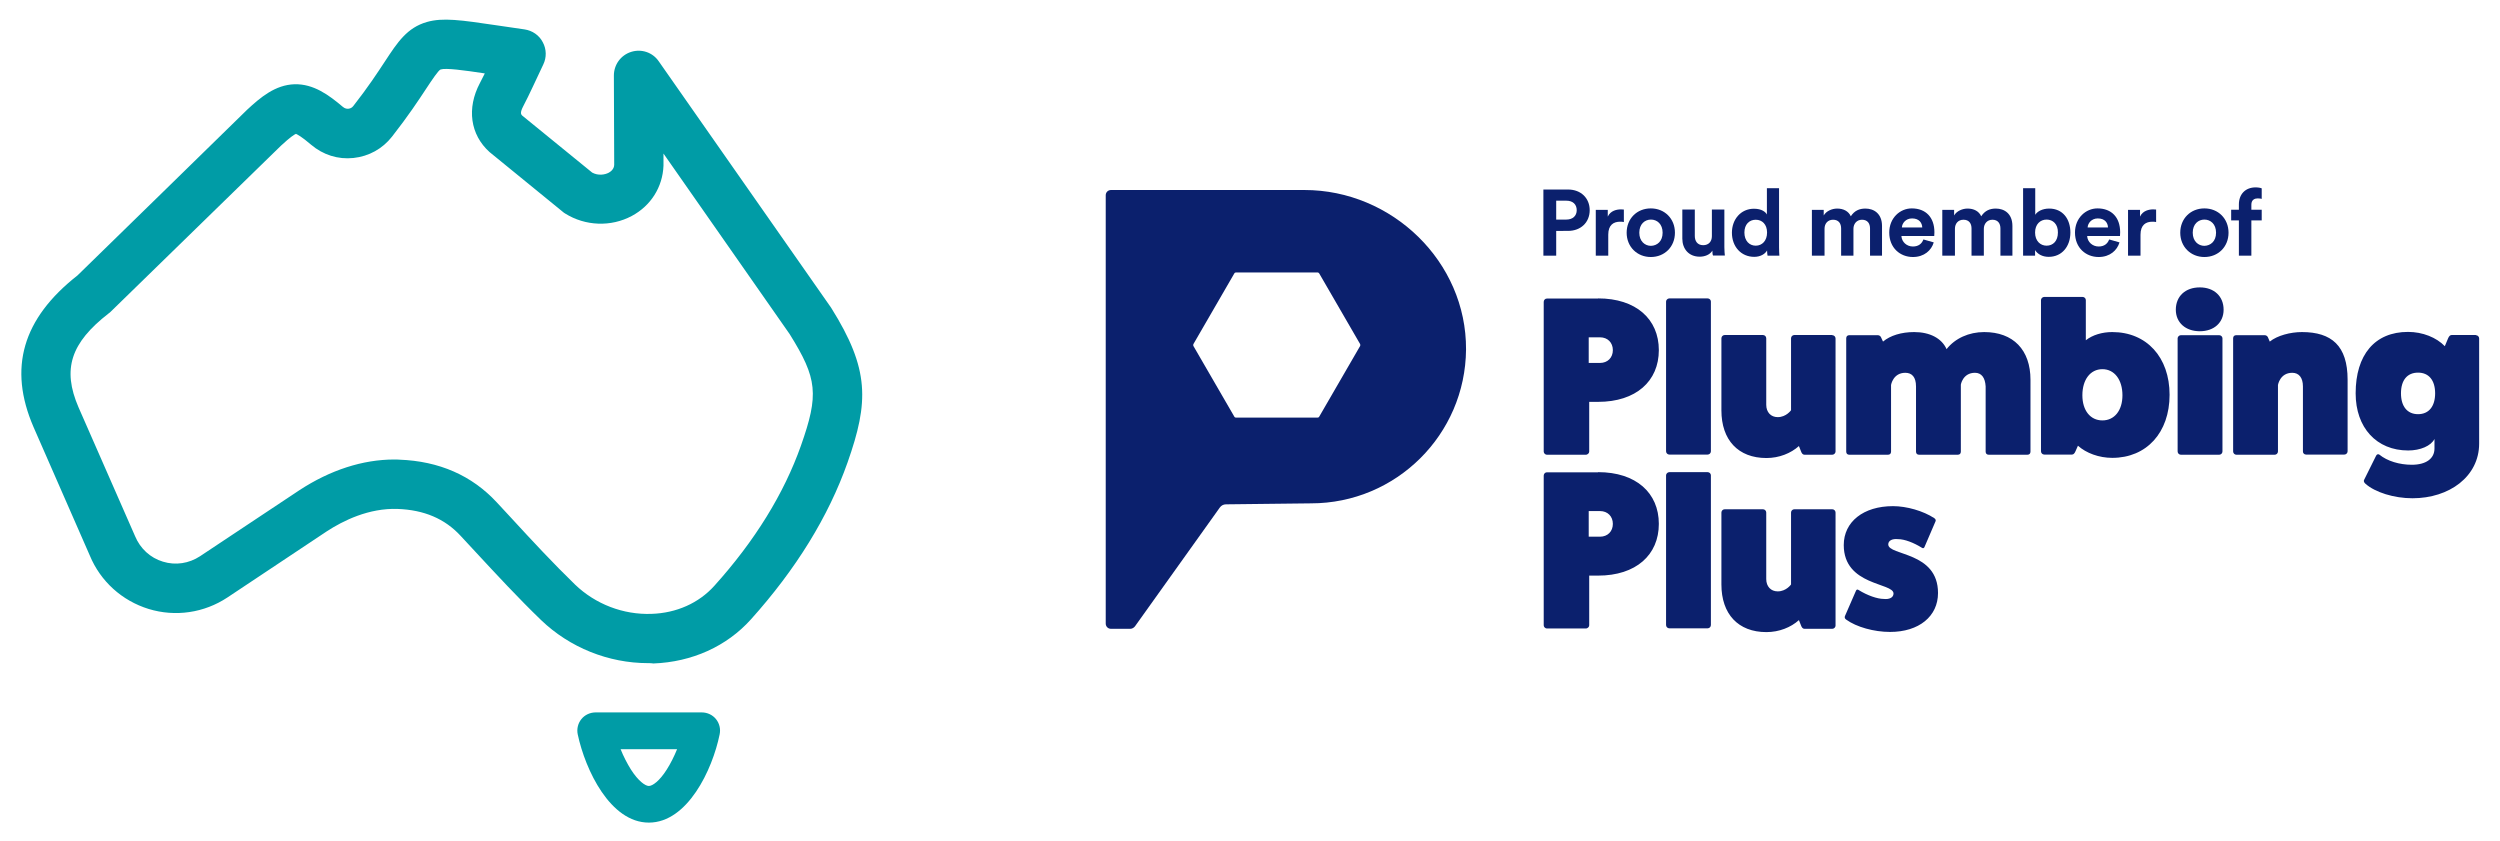 <?xml version="1.0" encoding="utf-8"?>
<!-- Generator: Adobe Illustrator 25.2.0, SVG Export Plug-In . SVG Version: 6.00 Build 0)  -->
<svg version="1.1" id="Layer_1" xmlns="http://www.w3.org/2000/svg" xmlns:xlink="http://www.w3.org/1999/xlink" x="0px" y="0px"
	 viewBox="0 0 1522.3 512" style="enable-background:new 0 0 1522.3 512;" xml:space="preserve">
<style type="text/css">
	.st0{fill:#009CA6;}
	.st1{fill:#0B206D;}
</style>
<g>
	<path class="st0" d="M506.1,187.4c-0.1-0.2-105-150.1-105-150.1c-3.7-5.4-10.5-7.7-16.8-5.7s-10.5,7.8-10.5,14.4l0.2,54.3
		c0,1-0.4,3.3-3.4,4.9c-2.3,1.2-6.3,1.9-10-0.1l-42.7-34.8c-0.7-0.7-1.3-1.8,0.7-5.6c4-7.6,7.4-15.4,12.2-25.4
		c2.1-4.3,2-9.4-0.3-13.6c-2.2-4.3-6.4-7.1-11.1-7.8c-6.4-0.9-12.1-1.8-17.1-2.5c-21.7-3.2-32.6-4.8-42.4-2
		c-12,3.5-17.7,12.1-25.5,24c-4.6,7-10.3,15.7-19.3,27.2c-0.9,1.2-2.1,1.5-2.9,1.6c-0.8,0.1-2.1,0-3.4-1.1
		c-8.5-7.2-17.8-14.1-29.5-13.8c-11.7,0.4-20.6,7.9-28.8,15.5c0,0.1-103.3,100.9-103.3,100.9C13.7,194,4.9,224.1,20.4,260l34.3,78.3
		c6.5,15.7,19.6,27.5,35.8,32.5c16.3,5,33.8,2.4,48-7l60.4-40.2c10.1-6.6,25.7-14.3,43.2-13.7c16.1,0.6,28.7,5.9,38.4,16.4
		c3,3.2,6,6.4,8.9,9.6c12.9,13.9,26.1,28.2,40.1,41.7c17.4,16.7,41,26.2,65.1,26.2c1.1,0,2.2,0,3.3,0.2
		c23.5-0.9,44.6-10.4,59.4-26.9c27.4-30.5,47.2-62.6,58.8-95.5C529.1,244.7,529.6,224.9,506.1,187.4z M487.7,271.4
		c-10.3,29.1-28,57.9-52.8,85.4c-9.4,10.4-22.9,16.5-38.2,17c-17.2,0.6-34.1-5.9-46.5-17.8c-13.3-12.9-26.3-26.9-38.8-40.5
		c-3-3.2-5.9-6.4-8.9-9.6c-15.2-16.4-35.1-25.1-59.3-26c-1-0.1-2-0.1-3.1-0.1c-19.2,0-39,6.4-57.8,18.7l-60.5,40.2
		c-6.7,4.4-14.9,5.7-22.6,3.3c-7.7-2.3-13.8-8-16.9-15.4c0-0.1-34.5-78.6-34.5-78.6c-10-23.2-4.8-39.2,18.4-57.2
		c0.5-0.3,0.9-0.7,1.3-1.1l103.6-101c5.6-5.2,8.1-6.8,9.1-7.2c0.9,0.4,3.5,1.7,9.2,6.6c7.3,6.2,16.4,9.1,25.8,8.1
		c9.4-1,17.7-5.6,23.5-13c9.8-12.5,16.2-22.2,20.8-29.2c3.5-5.3,7.5-11.3,8.8-11.7c3.3-1,13.6,0.4,26.9,2.4c-1,2-2,4-3,5.9
		c-8.1,15.3-5.9,31.4,5.9,42c0.2,0.2,44.5,36.3,44.5,36.3c0.4,0.4,1,0.8,1.5,1.1c12.3,7.7,27.9,8.3,40.6,1.5
		c11.6-6.2,18.8-17.6,19.3-30.6c0-0.2,0-7.4,0-7.4l76.8,109.9C497.8,230.6,498.7,240.2,487.7,271.4z"/>
	<path class="st0" d="M427.3,433.8h-64.6c-3.4,0-6.6,1.5-8.7,4.1c-2.1,2.6-2.9,6.1-2.2,9.3c4.6,21.6,19.8,53.7,43.3,53.7
		c23.5,0,38.7-32.1,43.1-53.7c0.7-3.3-0.1-6.7-2.2-9.3C433.9,435.3,430.7,433.8,427.3,433.8z M406,468.6c-4.4,7-8.7,10-10.9,10
		s-6.5-3.1-10.9-10c-2.3-3.7-4.5-7.9-6.3-12.4h34.4C410.5,460.6,408.3,465,406,468.6z"/>
</g>
<g>
	<g>
		<g>
			<g>
				<path class="st1" d="M892.7,212.8c-0.4,51.8-42.5,93.7-94.4,93.7c-4.4,0-42,0.5-51.8,0.6c-1.5,0-2.8,0.7-3.7,1.9l-51.7,72.4
					c-0.7,0.9-1.8,1.5-2.9,1.5h-11.7c-1.8,0-3.2-1.4-3.2-3.2V227.7V118.9c0-1.8,1.4-3.2,3.2-3.2H773l21.3,0
					C847.7,115.7,893,159.4,892.7,212.8z M802.3,165.9h-49.7c-0.4,0-0.8,0.2-1,0.6l-24.9,43c-0.2,0.4-0.2,0.8,0,1.2l24.9,43
					c0.2,0.4,0.6,0.6,1,0.6h49.7c0.4,0,0.8-0.2,1-0.6l24.9-43c0.2-0.4,0.2-0.8,0-1.2l-24.9-43C803.1,166.2,802.7,165.9,802.3,165.9z
					"/>
			</g>
		</g>
		<g>
			<g>
				<path class="st1" d="M973.1,181.7c23.1,0,37,12.6,37,31.5s-13.9,31.5-37,31.5h-5.4V275c0,0.9-0.9,1.9-2.1,1.9h-23.7
					c-0.9,0-1.9-0.9-1.9-1.9v-91.2c0-1.1,0.9-2,1.9-2H973.1z M974.3,221c4.6,0,7.8-3.2,7.8-7.8c0-4.6-3.2-7.8-7.8-7.8h-6.9V221
					H974.3z M1039.8,181.7c1.1,0,2,0.9,2,1.9v91.2c0,1.1-0.9,2-2,2h-23.3c-1.1,0-2-0.9-2-2v-91.2c0-0.9,0.9-1.9,2-1.9H1039.8z
					 M1115.7,204.1c1.1,0,2,0.9,2,2V275c0,0.9-0.9,1.9-2,1.9h-16.9c-1.1,0-1.7-0.9-2.1-2l-1.3-3.3c-4.9,4.4-12,7.3-19.8,7.3
					c-17.2,0-27.4-11-27.4-29V206c0-1.1,0.9-2,2-2h23.3c1.1,0,2,0.9,2,2v40.5c0,4.5,2.8,7.5,7,7.5c5.2,0,8.1-4.2,8.1-4.2V206
					c0-1.1,0.9-2,2-2H1115.7z M1115.7,310.1c1.1,0,2,0.9,2,2V381c0,0.9-0.9,1.9-2,1.9h-16.9c-1.1,0-1.7-0.9-2.1-2l-1.3-3.3
					c-4.9,4.4-12,7.3-19.8,7.3c-17.2,0-27.4-11-27.4-29v-43.8c0-1.1,0.9-2,2-2h23.3c1.1,0,2,0.9,2,2v40.5c0,4.5,2.8,7.5,7,7.5
					c5.2,0,8.1-4.2,8.1-4.2v-43.8c0-1.1,0.9-2,2-2H1115.7z M1146.6,208c4.4-3.7,11.2-5.8,19-5.8c9.5,0,16.8,3.8,19.7,10.4
					c5.2-6.6,13.6-10.4,22.9-10.4c17.7,0,28.2,10.8,28.2,29.1V275c0,1.2-0.7,1.9-1.9,1.9H1211c-1.2,0-1.9-0.7-1.9-1.9v-39.7
					c-0.3-5.3-2.5-8.3-6.5-8.3c-7.5,0-8.7,7.4-8.6,7.4V275c0,1.2-0.7,1.9-1.9,1.9h-23.5c-1.2,0-1.9-0.7-1.9-1.9v-39.7
					c0-5.7-2.5-8.3-6.5-8.3c-7.5,0-8.7,7.4-8.7,7.4V275c0,1.2-0.7,1.9-1.9,1.9h-23.5c-1.2,0-1.9-0.7-1.9-1.9v-69
					c0-1.2,0.7-1.9,1.9-1.9h17.2c0.9,0,1.7,0.4,2.1,1.3L1146.6,208z M1270.1,207.2c4-3.2,9.9-5,16.1-5c20.9,0,34.9,15.3,34.9,38.2
					c0,23-14,38.4-34.9,38.4c-8.1,0-15.9-2.9-20.9-7.4l-1.5,3.4c-0.5,1.2-1.2,2-2.1,2h-16.9c-1.1,0-2-0.9-2-2v-92.1
					c0-0.9,0.9-1.9,2-1.9h23.3c1.1,0,2,0.9,2,1.9V207.2z M1292.4,240.7c0-9.5-4.9-15.9-12.2-15.9s-12.2,6.3-12.2,15.9
					c0,9.3,4.9,15.3,12.2,15.3S1292.4,250,1292.4,240.7z M1354,188.6c0,7.8-5.8,13.1-14.5,13.1c-8.7,0-14.6-5.3-14.6-13.1
					c0-8.2,5.8-13.6,14.6-13.6C1348.2,175,1354,180.4,1354,188.6z M1351.3,204.1c1.1,0,2,0.9,2,1.9v68.9c0,1.1-0.9,2-2,2H1328
					c-1.1,0-2-0.9-2-2v-68.9c0-0.9,0.9-1.9,2-1.9H1351.3z M1382.1,208c4.6-3.7,12.6-5.8,19.6-5.8c18,0,27.8,8.3,27.8,29v43.6
					c0,1.1-0.9,2-2,2h-23.3c-1.1,0-2-0.9-1.9-2v-39.5c0-5.3-2.4-8.3-6.5-8.3c-7.5,0-8.7,7.4-8.7,7.4v40.5c0,1.1-0.9,2-2,2h-23.3
					c-1.1,0-2-0.9-2-2v-68.9c0-1.2,0.7-1.9,1.9-1.9h17.2c0.9,0,1.7,0.4,2.1,1.3L1382.1,208z M1507.6,204.1c1.1,0,2,0.9,2,2v64
					c0,20-18.1,33.3-40.6,33.3c-11.2,0-22.8-3.6-28.7-8.9c-0.8-0.7-1.1-1.6-0.8-2.2l7.3-14.7c0.4-0.9,1.2-1.3,2-0.8
					c4.9,4,12.3,6.2,19.8,6.2c8.6,0,13.8-3.7,13.8-9.9v-5.8c-2.1,4.2-8.6,7-16,7c-19.3,0-32-13.9-32-34.8
					c0-23.4,11.6-37.4,31.9-37.4c8.9,0,17.3,3.4,22.4,8.7l2-4.8c0.5-1.2,1.2-2,2.1-2H1507.6z M1482.8,239.5
					c0-7.9-3.8-12.6-10.4-12.6c-6.6,0-10.4,4.6-10.4,12.6c0,7.9,3.8,12.7,10.4,12.7C1479,252.2,1482.8,247.4,1482.8,239.5z
					 M1130.1,359.8c0.3-0.8,0.9-1.1,1.7-0.5c5.3,3.3,11.4,5.4,15.2,5.4c3.6,0.4,6-0.9,6-3.3c0-6.7-30.3-4.6-30.3-29.5
					c0-14.2,12-23.7,30-23.7c8.3,0,18.4,2.9,25.1,7.3c0.8,0.5,1.1,1.3,0.8,1.9l-6.7,15.6c-0.3,0.8-0.9,1.1-1.7,0.5
					c-4.8-3-10.4-5.2-14.4-5.2c-3.6-0.4-6,0.9-6,3.2c0,7,30.3,4.2,30.3,29.6c0,14.2-11.6,23.7-29.2,23.7c-9.8,0-20.5-3-26.7-7.5
					c-0.8-0.5-1.1-1.3-0.8-2.1L1130.1,359.8z M973.1,287.5c23.1,0,37,12.6,37,31.5s-13.9,31.5-37,31.5h-5.4v30.3
					c0,0.9-0.9,1.9-2.1,1.9h-23.7c-0.9,0-1.9-0.9-1.9-1.9v-91.2c0-1.1,0.9-2,1.9-2H973.1z M974.3,326.8c4.6,0,7.8-3.2,7.8-7.8
					c0-4.6-3.2-7.8-7.8-7.8h-6.9v15.6H974.3z M1039.8,287.5c1.1,0,2,0.9,2,1.9v91.2c0,1.1-0.9,2-2,2h-23.3c-1.1,0-2-0.9-2-2v-91.2
					c0-0.9,0.9-1.9,2-1.9H1039.8z"/>
			</g>
		</g>
		<g>
			<g>
				<path class="st1" d="M947.6,140.5v15.2h-7.8v-40.3h15c7.9,0,13.2,5.3,13.2,12.6c0,7.3-5.3,12.6-13.2,12.6H947.6z M953.8,133.7
					c3.9,0,6.3-2.3,6.3-5.7c0-3.6-2.4-5.8-6.3-5.8h-6.2v11.5H953.8z"/>
				<path class="st1" d="M988.8,135.2c-0.9-0.2-1.6-0.2-2.3-0.2c-3.9,0-7.2,1.9-7.2,7.9v12.8h-7.6v-27.9h7.3v4.1
					c1.7-3.7,5.6-4.4,8-4.4c0.6,0,1.2,0.1,1.8,0.1V135.2z"/>
				<path class="st1" d="M1019.9,141.7c0,8.6-6.3,14.8-14.7,14.8c-8.3,0-14.7-6.2-14.7-14.8c0-8.6,6.3-14.8,14.7-14.8
					C1013.6,126.9,1019.9,133.1,1019.9,141.7z M1012.4,141.7c0-5.3-3.4-8-7.1-8c-3.7,0-7.1,2.7-7.1,8c0,5.2,3.4,8,7.1,8
					C1009,149.6,1012.4,147,1012.4,141.7z"/>
				<path class="st1" d="M1042.7,152.6c-1.5,2.6-4.8,3.7-7.7,3.7c-6.8,0-10.6-4.9-10.6-11v-17.7h7.6v16.1c0,3.1,1.6,5.6,5.1,5.6
					c3.4,0,5.3-2.3,5.3-5.5v-16.2h7.6v22.9c0,2.2,0.2,4.1,0.3,5.1h-7.2C1042.8,155.1,1042.7,153.8,1042.7,152.6z"/>
				<path class="st1" d="M1083.3,150.6c0,1.9,0.1,3.9,0.2,5.1h-7.2c-0.1-0.6-0.3-1.9-0.3-3.2c-1.2,2.2-4.1,3.9-7.8,3.9
					c-8,0-13.6-6.2-13.6-14.7c0-8.2,5.5-14.6,13.4-14.6c4.8,0,7.1,2,7.9,3.5v-16h7.4V150.6z M1069.1,149.6c3.9,0,6.9-3,6.9-8
					c0-5-3-7.8-6.9-7.8c-3.9,0-6.9,2.8-6.9,7.8C1062.2,146.6,1065.2,149.6,1069.1,149.6z"/>
				<path class="st1" d="M1103.3,155.7v-27.9h7.2v3.4c1.5-2.7,5.1-4.2,8.2-4.2c3.8,0,6.9,1.6,8.3,4.7c2.2-3.4,5.2-4.7,8.9-4.7
					c5.2,0,10.1,3.1,10.1,10.6v18.1h-7.3v-16.6c0-3-1.5-5.3-4.9-5.3c-3.2,0-5.2,2.5-5.2,5.5v16.4h-7.5v-16.6c0-3-1.5-5.3-4.9-5.3
					c-3.3,0-5.2,2.4-5.2,5.5v16.4H1103.3z"/>
				<path class="st1" d="M1177.5,147.6c-1.4,4.8-5.8,8.9-12.7,8.9c-7.7,0-14.4-5.5-14.4-14.9c0-8.9,6.6-14.7,13.7-14.7
					c8.6,0,13.8,5.5,13.8,14.5c0,1.1-0.1,2.2-0.1,2.3h-20c0.2,3.7,3.3,6.4,7,6.4c3.5,0,5.5-1.8,6.4-4.3L1177.5,147.6z M1170.5,138.5
					c-0.1-2.8-1.9-5.5-6.2-5.5c-3.9,0-6.1,3-6.2,5.5H1170.5z"/>
				<path class="st1" d="M1182.7,155.7v-27.9h7.2v3.4c1.5-2.7,5.1-4.2,8.2-4.2c3.8,0,6.9,1.6,8.3,4.7c2.2-3.4,5.2-4.7,8.9-4.7
					c5.2,0,10.1,3.1,10.1,10.6v18.1h-7.3v-16.6c0-3-1.5-5.3-4.9-5.3c-3.2,0-5.2,2.5-5.2,5.5v16.4h-7.5v-16.6c0-3-1.5-5.3-4.9-5.3
					c-3.3,0-5.2,2.4-5.2,5.5v16.4H1182.7z"/>
				<path class="st1" d="M1231.9,155.7v-41.1h7.4v16.2c1.2-2,4.3-3.8,8.5-3.8c8.2,0,12.9,6.3,12.9,14.6c0,8.5-5.2,14.8-13.2,14.8
					c-3.9,0-6.8-1.7-8.3-4.1v3.4H1231.9z M1246.2,133.7c-3.8,0-7,2.8-7,7.9c0,5.1,3.2,8,7,8c3.9,0,6.9-2.8,6.9-8
					C1253.2,136.5,1250.1,133.7,1246.2,133.7z"/>
				<path class="st1" d="M1290.6,147.6c-1.4,4.8-5.8,8.9-12.7,8.9c-7.7,0-14.4-5.5-14.4-14.9c0-8.9,6.6-14.7,13.7-14.7
					c8.6,0,13.8,5.5,13.8,14.5c0,1.1-0.1,2.2-0.1,2.3h-20c0.2,3.7,3.3,6.4,7,6.4c3.5,0,5.5-1.8,6.4-4.3L1290.6,147.6z M1283.6,138.5
					c-0.1-2.8-1.9-5.5-6.2-5.5c-3.9,0-6.1,3-6.2,5.5H1283.6z"/>
				<path class="st1" d="M1312.9,135.2c-0.9-0.2-1.6-0.2-2.3-0.2c-3.9,0-7.2,1.9-7.2,7.9v12.8h-7.6v-27.9h7.3v4.1
					c1.7-3.7,5.6-4.4,8-4.4c0.6,0,1.2,0.1,1.8,0.1V135.2z"/>
				<path class="st1" d="M1357,141.7c0,8.6-6.3,14.8-14.7,14.8c-8.3,0-14.7-6.2-14.7-14.8c0-8.6,6.3-14.8,14.7-14.8
					C1350.7,126.9,1357,133.1,1357,141.7z M1349.4,141.7c0-5.3-3.4-8-7.1-8c-3.7,0-7.1,2.7-7.1,8c0,5.2,3.4,8,7.1,8
					C1346,149.6,1349.4,147,1349.4,141.7z"/>
				<path class="st1" d="M1370.9,124.6v3.1h6.3v6.5h-6.3v21.5h-7.6v-21.5h-4.7v-6.5h4.7v-3.2c0-6.3,4-10.4,10.2-10.4
					c1.6,0,3.1,0.3,3.7,0.6v6.4c-0.4-0.1-1.1-0.3-2.4-0.3C1373.1,120.8,1370.9,121.5,1370.9,124.6z"/>
			</g>
		</g>
	</g>
</g>
</svg>
